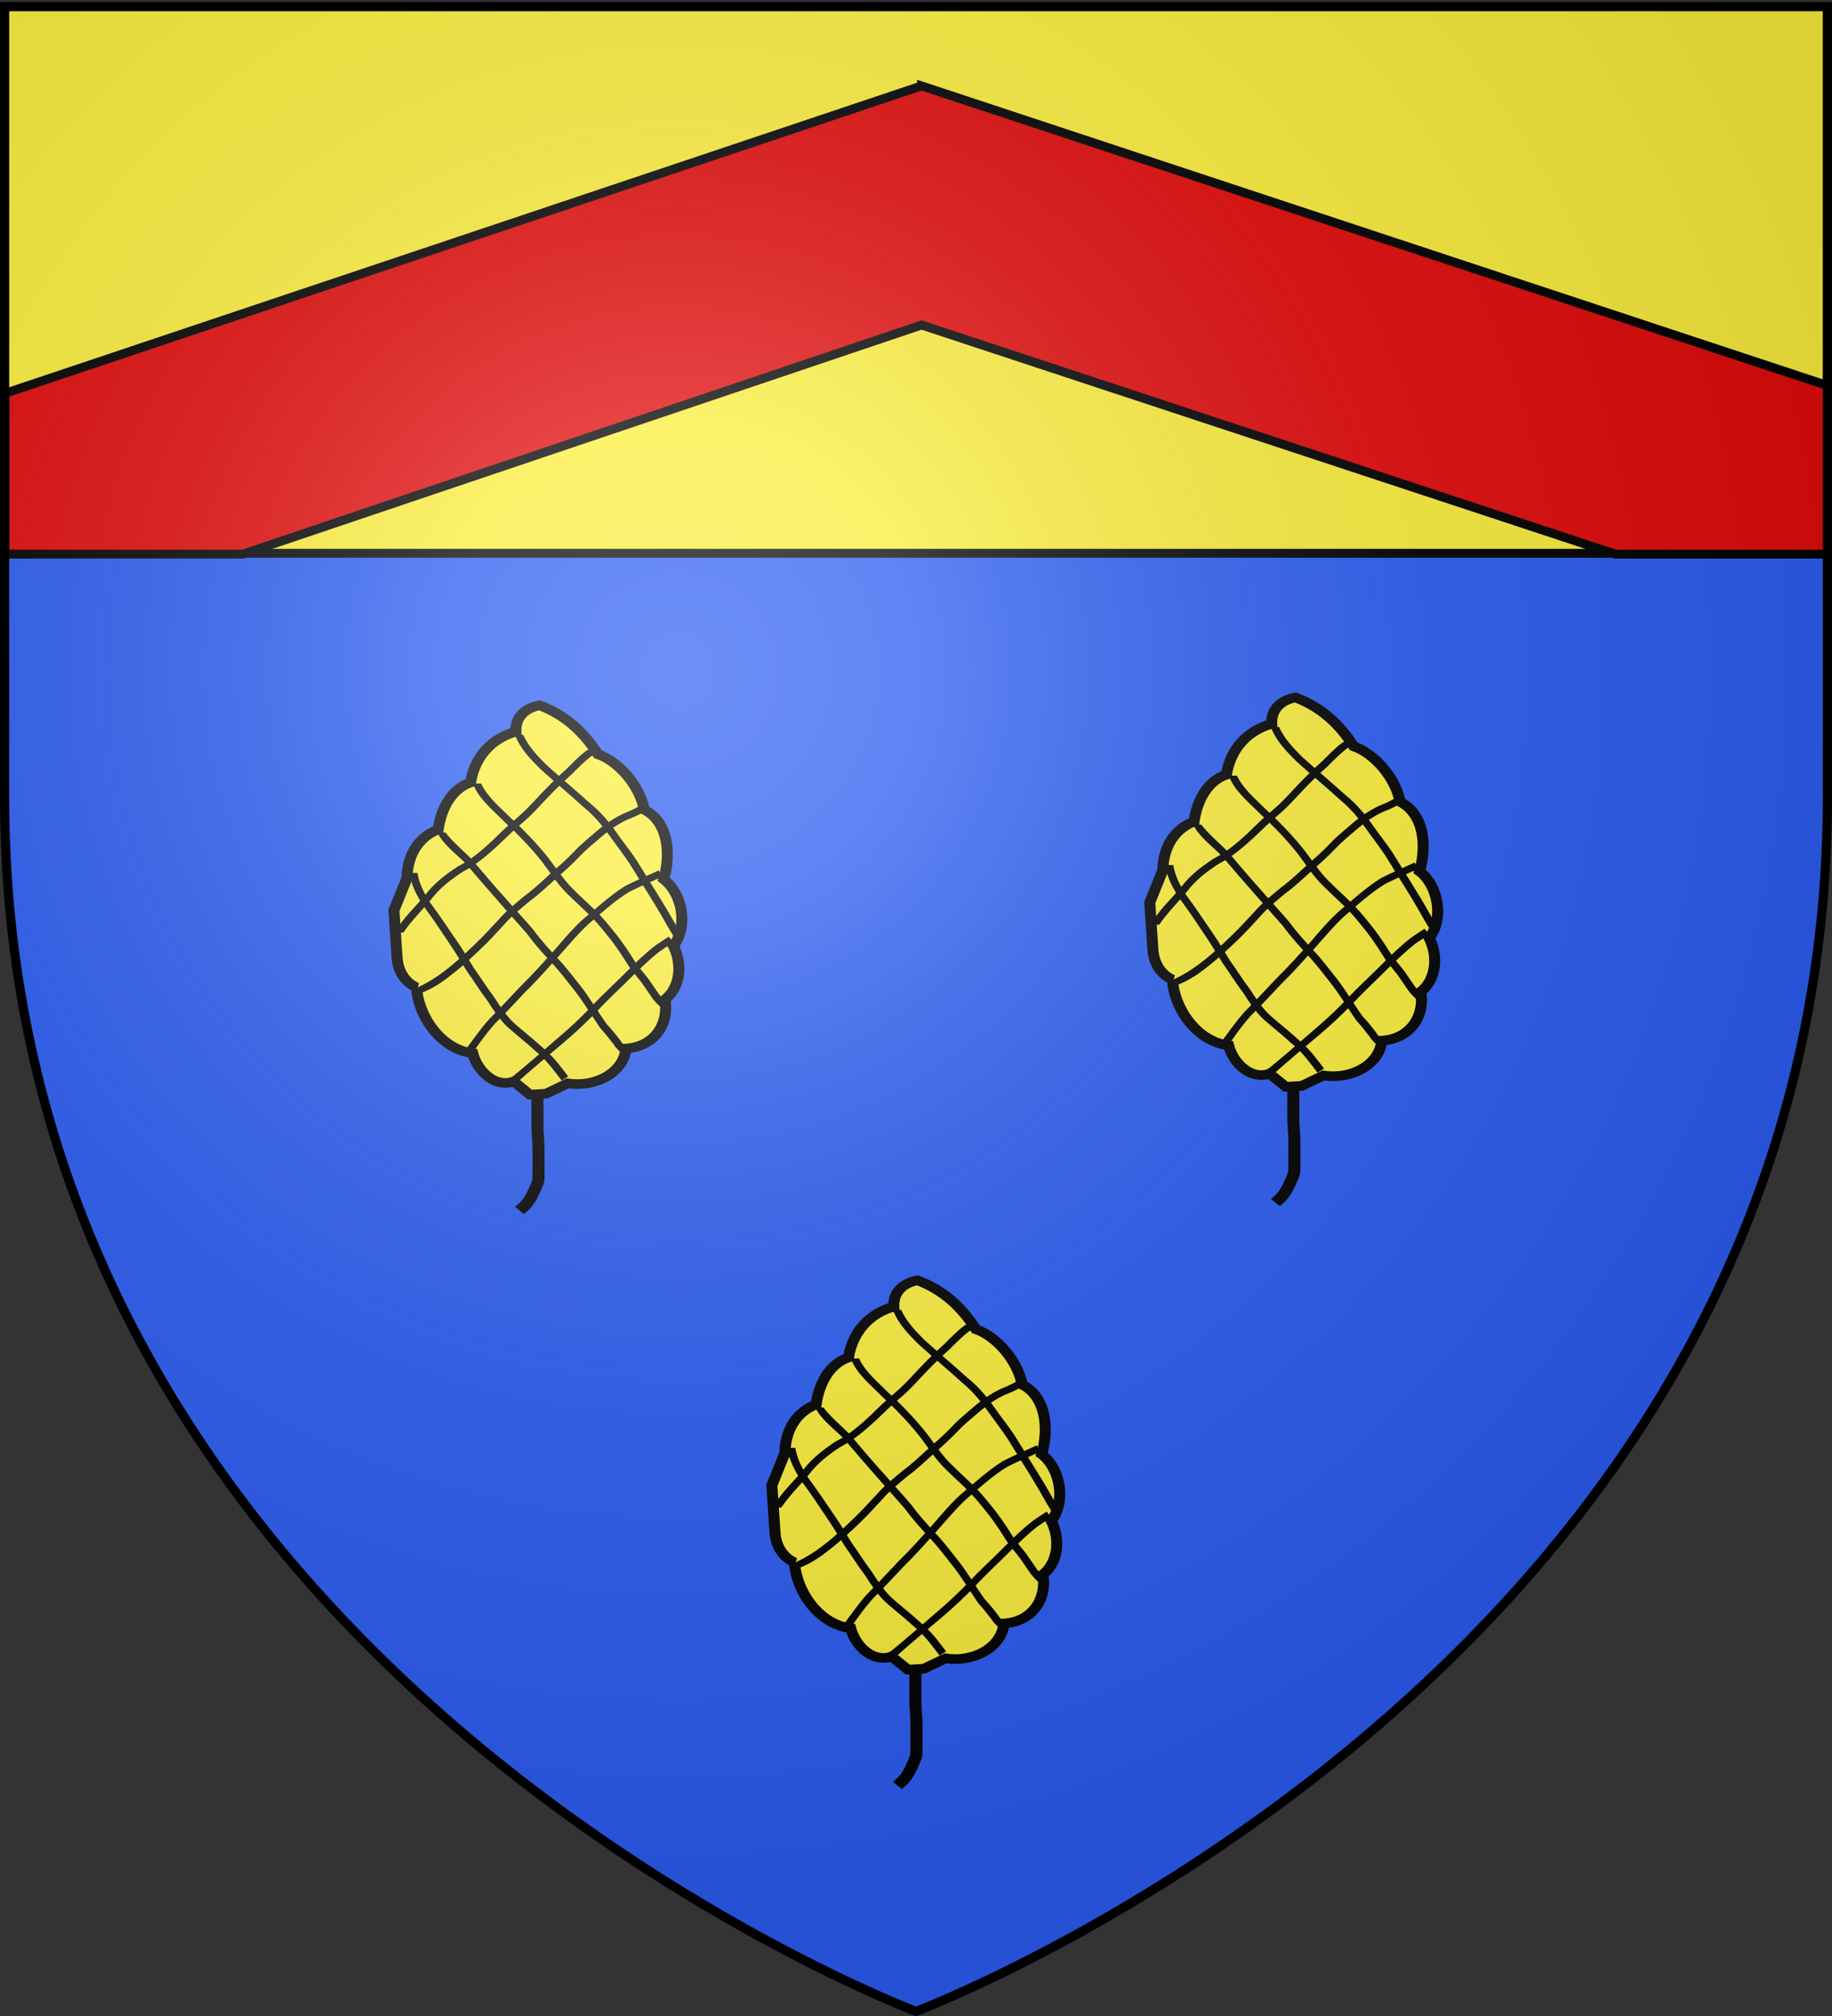 <svg xmlns="http://www.w3.org/2000/svg" xmlns:xlink="http://www.w3.org/1999/xlink" height="660" width="600" version="1.0"><rect width="100%" height="100%" fill="#333333" stroke="none"/><defs><radialGradient xlink:href="#a" id="b" gradientUnits="userSpaceOnUse" gradientTransform="matrix(1.353 0 0 1.349 -77.63 -85.747)" cx="221.445" cy="226.331" fx="221.445" fy="226.331" r="300"/><linearGradient id="a"><stop style="stop-color:white;stop-opacity:.314" offset="0"/><stop offset=".19" style="stop-color:white;stop-opacity:.251"/><stop style="stop-color:#6b6b6b;stop-opacity:.125" offset=".6"/><stop style="stop-color:black;stop-opacity:.125" offset="1"/></linearGradient></defs><g style="display:inline"><path style="fill:#2b5df2;fill-opacity:1;fill-rule:evenodd;stroke:none" d="M300 658.5s298.5-112.32 298.5-397.772V2.176H1.5v258.552C1.5 546.18 300 658.5 300 658.5z"/><g style="fill:#fcef3c;fill-opacity:1;display:inline"><path style="fill:#fcef3c;fill-opacity:1;fill-rule:nonzero;stroke:#000;stroke-width:2.902;stroke-miterlimit:4;stroke-opacity:1;stroke-dasharray:none" d="M1.532 2.114h596.466v179.009H1.532z" transform="matrix(1.001 0 0 1 -.081 .014)"/></g><path style="fill:#e20909;fill-opacity:1;fill-rule:nonzero;stroke:#000;stroke-width:2.905;stroke-miterlimit:4;stroke-opacity:1;stroke-dasharray:none" d="M301.817 28.121 1.661 128.777v52.625h77.906l222.25-75 227.219 75h69.718V126.31L301.817 28.12z"/></g><g style="display:inline"><g style="display:inline"><path d="M56.701 469.686c2.172-47.779 35.291-106.959 84.698-114.017 7.601-32.576 34.748-60.266 61.895-48.864l24.432-22.803 24.432 1.628 32.576 17.917c42.35-7.6 84.698 19.003 87.956 60.266 47.235 3.8 65.152 48.321 58.637 84.698 23.889 21.174 26.604 61.895 13.03 92.842 22.804 35.29 13.03 91.756-14.66 115.645 11.402 45.064 6.516 99.9-29.318 120.532-7.058 41.806-38.548 83.612-70.038 96.1-21.175 38.005-48.864 67.866-87.956 84.697-18.46-3.8-36.92-17.374-35.834-45.606-35.833-11.402-61.894-42.35-68.41-87.956-27.689-10.859-43.977-42.892-48.864-81.44-27.146-11.945-46.15-40.177-47.235-84.698l-19.546-55.38c1.63-28.232 3.258-56.465 4.887-84.697 1.629-17.917 9.773-39.092 29.318-48.864z" style="fill:#fcef3c;fill-opacity:1;fill-rule:evenodd;stroke:#000;stroke-width:16.621px;stroke-linecap:butt;stroke-linejoin:miter;stroke-opacity:1" transform="matrix(.217 0 0 -.189 124.136 412.036)"/><path d="M45.63 668.01c2.934-20.656 11.643-40.464 22.141-58.378 14.143-21.64 26.965-44.072 39.911-66.43 8.761-14.609 16.37-29.86 24.614-44.772 10.757-17.38 20.38-35.354 31.666-52.407 8.585-15.558 17.305-30.636 29.065-44.008 14.168-14.636 29.563-28.078 43.482-42.951 10.881-10.214 19.896-21.837 28.077-34.23 3.851-5.366 7.379-10.944 11.028-16.44l9.847 7.14c-3.528 5.34-6.923 10.776-10.72 15.94-8.363 13.07-18.418 24.776-29.448 35.685-13.905 14.798-29.45 27.996-43.34 42.824-11.352 12.925-19.662 27.578-28.036 42.56-11.145 16.756-20.606 34.453-31.235 51.53-8.256 15.055-15.683 30.559-24.714 45.163-13.142 22.234-26.148 44.547-40.157 66.256-9.373 16.129-17.328 33.958-19.812 52.518H45.631zM87.98 738.049c8.922-21.015 28.206-36.712 43.008-53.912 16.973-22.986 34.145-45.86 51.6-68.49 13.426-17.936 27.485-35.386 40.96-53.281 11.094-17.536 23.94-33.787 36.905-49.954 12.521-15.054 23.134-31.542 34.282-47.61 14.353-20.912 26.034-43.466 38.97-65.24 7.095-9.122 13.76-18.503 20.174-28.147 2.545-4.917 6.05-9.068 9.842-13.034l8.414 8.907c-3.071 3.318-6.033 6.642-8.108 10.74-6.27 9.579-12.807 18.91-20.127 27.696-13.636 21.716-25.11 44.741-39.454 66.016-11.438 16.119-21.971 32.903-34.683 48.08-12.902 16.027-25.684 32.141-36.711 49.545-13.308 18.15-27.812 35.43-41.22 53.513-17.884 22.532-34.849 45.805-51.96 68.915-13.045 15.12-29.205 30.37-39.524 46.256H87.98zM141.718 822.942c8.09-26.135 30.213-46.202 47.756-66.575 20.247-21.555 39.284-44.02 56.107-68.352 12.535-18.723 23.01-38.5 37.972-55.452 12.849-14.723 26.64-28.578 39.315-43.459 10.368-12.687 19.652-26.3 28.99-39.78 8.291-12.96 16.184-26.205 23.42-39.788 6.152-11.38 14.372-21.314 21.419-32.122 5.287-8.778 10.663-17.516 15.769-26.407 3.54-5.442 7.699-10.343 12.13-15.064.123-.746.542-1.194.885-1.947l10.767 5.872c-.863 1.451-1.37 3.1-2.58 4.337-3.875 4.124-7.609 8.315-10.72 13.067-5.24 8.926-10.718 17.725-16.015 26.615-6.92 10.513-14.856 20.241-21.049 31.215-7.393 14.001-15.572 27.56-24.094 40.903-9.55 13.88-19.205 27.784-29.84 40.835-12.787 14.903-26.664 28.807-39.509 43.653-14.64 16.59-24.895 35.933-37.292 54.18-17.194 24.562-36.316 47.5-56.945 69.268-15.99 18.296-34.96 36.254-44.093 59h-12.393zM205.266 907.25c7.173-23.204 23.376-42.448 39.241-60.368 21.667-22.383 44.257-43.863 65.76-66.411 14.98-14.18 26.9-30.657 37.748-48.068 9.908-16.056 20.482-31.623 29.962-47.928 6.746-12.03 12.96-24.336 19.556-36.44 6.987-12.409 13.562-25.034 20.311-37.576 5.71-10.56 10.897-21.358 16.275-32.086 3.469-7.553 7.872-14.597 11.437-22.087.187-.917.636-1.744.954-2.615l11.284 4.76c-.325.873-1.004 1.604-.974 2.62-3.767 7.751-8.221 15.126-11.924 22.921-5.493 10.78-10.705 21.674-16.536 32.28-6.766 12.553-13.318 25.204-20.269 37.655-6.645 12.127-12.953 24.439-19.656 36.543-9.572 16.424-20.578 31.878-30.375 48.179-11.239 18.17-23.587 35.334-39.414 49.89-21.545 22.275-43.815 43.83-65.44 66.02-14.068 16.075-27.719 32.614-35.597 52.71h-12.343z" style="fill:#000;fill-opacity:1;fill-rule:nonzero;stroke:none" transform="matrix(.217 0 0 -.189 124.136 412.036)"/><path d="M60.154 458.603C79.53 466.15 96.43 479.45 111.52 493.66c15.29 13.486 28.998 28.55 42.767 43.542 12.451 13.323 23.453 27.893 35.034 42 11.223 14.997 25.234 27.493 38.655 40.445 13.71 11.445 25.662 24.734 38.113 37.534 12.74 12.793 25.264 25.736 36.85 39.596 10.139 12.498 22.125 23.16 33.402 34.55 11.517 11.291 23.958 21.236 38.202 28.826 8.458 3.649 16.35 7.814 24.04 12.83.521.472 1.207.61 1.81.914l-5.122 11.116c-1.064-.558-2.213-.955-3.192-1.675-7.528-4.735-14.94-9.123-23.228-12.568-15.273-8.365-28.785-19.066-41.255-31.212-11.406-11.547-23.558-22.351-33.678-35.136-11.361-13.757-24.041-26.192-36.475-38.958-12.211-12.818-24.224-25.85-37.776-37.244-13.754-13.245-28.013-26.138-39.476-41.502-11.418-13.949-22.495-28.166-34.695-41.417-13.487-14.879-27.021-29.72-42.062-43.07-12.371-11.692-31.253-25.495-43.281-31.235v-12.393zM36.812 564.74c12.25 20.866 28.575 39.115 42.762 58.71 12.224 18.435 28.864 33.12 46.42 46.297 20.685 12.062 37.423 29.194 53.929 46.28 11.466 12.657 22.744 25.575 35.089 37.385 15.078 14.218 27.545 30.765 40.711 46.68 11.215 13.286 22.732 26.403 35.027 38.71 9.238 10.68 18.327 21.361 28.842 30.792 1.224 1.009 2.675 1.655 4.015 2.484l-6.14 10.53c-1.77-1.133-3.704-2.02-5.311-3.399-11.013-9.627-20.23-20.95-29.899-31.883-12.483-12.67-24.237-26.088-35.678-39.695-12.781-15.525-24.976-31.574-39.598-45.47-12.516-12.005-24.24-24.897-35.67-37.93-15.817-16.84-32.184-33.246-52.315-44.947-18.508-13.931-36.104-29.48-48.92-48.997-15.358-21.455-35.186-41.44-45.607-65.546h12.343zM136.2 348.228c12.356 19.831 24.228 40.15 38.674 58.617 16.14 18.377 31.46 37.414 46.99 56.293 18.218 20.317 34.624 42.044 51.5 63.462 13.83 17.716 26.923 36.028 42.365 52.41 19.742 19.463 39.067 40.048 61.795 56.11 14.28 8.494 29.326 15.676 44.108 23.265 2.144 1.107 4.25 2.287 6.362 3.453l-5.99 10.627c-2.065-1.156-4.137-2.298-6.209-3.442-14.976-8.04-30.395-15.284-44.956-24.042-23.15-16.939-43-38.089-63.651-57.883-15.776-16.59-29.16-35.116-42.918-53.363-16.743-21.428-33.44-42.78-51.488-63.133-15.581-18.971-31.043-38.023-47.115-56.59-14.008-18.084-25.751-38.006-38.224-57.028l8.756-8.756zM207.167 303.896c23.278 23.99 47.486 47.088 71.537 70.308 17.66 17.03 34.246 35.09 50.062 53.844 17.584 21.83 37.03 42.037 55.334 63.25 12.535 13.71 24.703 27.494 38.56 39.89 6.964 5.89 14.467 11.142 21.737 16.657l-7.136 9.85c-7.627-5.78-15.496-11.288-22.694-17.599-14.086-12.88-26.728-26.902-39.313-41.242-18.109-21.426-37.975-41.283-55.45-63.246-15.58-18.463-31.942-36.206-49.325-52.986-24.22-23.95-48.13-48.228-73.147-71.35l9.835-7.376zM229.852 285.24c.29-8.966.157-17.945.154-26.916.033-10.77.05-21.54.033-32.311.232-11.54 1.496-22.972 1.62-34.536-.03-9.864-.009-19.728.01-29.592-.057-8.66.168-17.365-.41-25.974-2.352-7.24-5.13-14.367-8.123-21.349-2.555-6.186-5.746-11.615-9.814-16.832-2.677-2.718-5.39-5.403-8.079-8.117l13.52-12.491c2.903 2.946 5.88 5.827 8.686 8.88 5.021 6.374 8.978 13.133 12.188 20.599 3.673 8.6 7.186 17.353 9.69 26.376.848 9.6.522 19.254.517 28.907.021 9.914.082 19.828.004 29.742-.211 11.501-1.368 22.91-1.631 34.387-.018 10.77 0 21.54.032 32.31-.003 8.972-.136 17.951.155 26.918h-18.552z" style="fill:#000;fill-opacity:1;fill-rule:nonzero;stroke:none" transform="matrix(.217 0 0 -.189 124.136 412.036)"/><path style="fill:#fcef3c;fill-opacity:1;fill-rule:evenodd;stroke:#000;stroke-width:16.621px;stroke-linecap:butt;stroke-linejoin:miter;stroke-opacity:1" d="M56.701 469.686c2.172-47.779 35.291-106.959 84.698-114.017 7.601-32.576 34.748-60.266 61.895-48.864l24.432-22.803 24.432 1.628 32.576 17.917c42.35-7.6 84.698 19.003 87.956 60.266 47.235 3.8 65.152 48.321 58.637 84.698 23.889 21.174 26.604 61.895 13.03 92.842 22.804 35.29 13.03 91.756-14.66 115.645 11.402 45.064 6.516 99.9-29.318 120.532-7.058 41.806-38.548 83.612-70.038 96.1-21.175 38.005-48.864 67.866-87.956 84.697-18.46-3.8-36.92-17.374-35.834-45.606-35.833-11.402-61.894-42.35-68.41-87.956-27.689-10.859-43.977-42.892-48.864-81.44-27.146-11.945-46.15-40.177-47.235-84.698l-19.546-55.38c1.63-28.232 3.258-56.465 4.887-84.697 1.629-17.917 9.773-39.092 29.318-48.864z" transform="matrix(.217 0 0 -.189 371.68 409.458)"/><path style="fill:#000;fill-opacity:1;fill-rule:nonzero;stroke:none" d="M45.63 668.01c2.934-20.656 11.643-40.464 22.141-58.378 14.143-21.64 26.965-44.072 39.911-66.43 8.761-14.609 16.37-29.86 24.614-44.772 10.757-17.38 20.38-35.354 31.666-52.407 8.585-15.558 17.305-30.636 29.065-44.008 14.168-14.636 29.563-28.078 43.482-42.951 10.881-10.214 19.896-21.837 28.077-34.23 3.851-5.366 7.379-10.944 11.028-16.44l9.847 7.14c-3.528 5.34-6.923 10.776-10.72 15.94-8.363 13.07-18.418 24.776-29.448 35.685-13.905 14.798-29.45 27.996-43.34 42.824-11.352 12.925-19.662 27.578-28.036 42.56-11.145 16.756-20.606 34.453-31.235 51.53-8.256 15.055-15.683 30.559-24.714 45.163-13.142 22.234-26.148 44.547-40.157 66.256-9.373 16.129-17.328 33.958-19.812 52.518H45.631zM87.98 738.049c8.922-21.015 28.206-36.712 43.008-53.912 16.973-22.986 34.145-45.86 51.6-68.49 13.426-17.936 27.485-35.386 40.96-53.281 11.094-17.536 23.94-33.787 36.905-49.954 12.521-15.054 23.134-31.542 34.282-47.61 14.353-20.912 26.034-43.466 38.97-65.24 7.095-9.122 13.76-18.503 20.174-28.147 2.545-4.917 6.05-9.068 9.842-13.034l8.414 8.907c-3.071 3.318-6.033 6.642-8.108 10.74-6.27 9.579-12.807 18.91-20.127 27.696-13.636 21.716-25.11 44.741-39.454 66.016-11.438 16.119-21.971 32.903-34.683 48.08-12.902 16.027-25.684 32.141-36.711 49.545-13.308 18.15-27.812 35.43-41.22 53.513-17.884 22.532-34.849 45.805-51.96 68.915-13.045 15.12-29.205 30.37-39.524 46.256H87.98zM141.718 822.942c8.09-26.135 30.213-46.202 47.756-66.575 20.247-21.555 39.284-44.02 56.107-68.352 12.535-18.723 23.01-38.5 37.972-55.452 12.849-14.723 26.64-28.578 39.315-43.459 10.368-12.687 19.652-26.3 28.99-39.78 8.291-12.96 16.184-26.205 23.42-39.788 6.152-11.38 14.372-21.314 21.419-32.122 5.287-8.778 10.663-17.516 15.769-26.407 3.54-5.442 7.699-10.343 12.13-15.064.123-.746.542-1.194.885-1.947l10.767 5.872c-.863 1.451-1.37 3.1-2.58 4.337-3.875 4.124-7.609 8.315-10.72 13.067-5.24 8.926-10.718 17.725-16.015 26.615-6.92 10.513-14.856 20.241-21.049 31.215-7.393 14.001-15.572 27.56-24.094 40.903-9.55 13.88-19.205 27.784-29.84 40.835-12.787 14.903-26.664 28.807-39.509 43.653-14.64 16.59-24.895 35.933-37.292 54.18-17.194 24.562-36.316 47.5-56.945 69.268-15.99 18.296-34.96 36.254-44.093 59h-12.393zM205.266 907.25c7.173-23.204 23.376-42.448 39.241-60.368 21.667-22.383 44.257-43.863 65.76-66.411 14.98-14.18 26.9-30.657 37.748-48.068 9.908-16.056 20.482-31.623 29.962-47.928 6.746-12.03 12.96-24.336 19.556-36.44 6.987-12.409 13.562-25.034 20.311-37.576 5.71-10.56 10.897-21.358 16.275-32.086 3.469-7.553 7.872-14.597 11.437-22.087.187-.917.636-1.744.954-2.615l11.284 4.76c-.325.873-1.004 1.604-.974 2.62-3.767 7.751-8.221 15.126-11.924 22.921-5.493 10.78-10.705 21.674-16.536 32.28-6.766 12.553-13.318 25.204-20.269 37.655-6.645 12.127-12.953 24.439-19.656 36.543-9.572 16.424-20.578 31.878-30.375 48.179-11.239 18.17-23.587 35.334-39.414 49.89-21.545 22.275-43.815 43.83-65.44 66.02-14.068 16.075-27.719 32.614-35.597 52.71h-12.343z" transform="matrix(.217 0 0 -.189 371.68 409.458)"/><path style="fill:#000;fill-opacity:1;fill-rule:nonzero;stroke:none" d="M60.154 458.603C79.53 466.15 96.43 479.45 111.52 493.66c15.29 13.486 28.998 28.55 42.767 43.542 12.451 13.323 23.453 27.893 35.034 42 11.223 14.997 25.234 27.493 38.655 40.445 13.71 11.445 25.662 24.734 38.113 37.534 12.74 12.793 25.264 25.736 36.85 39.596 10.139 12.498 22.125 23.16 33.402 34.55 11.517 11.291 23.958 21.236 38.202 28.826 8.458 3.649 16.35 7.814 24.04 12.83.521.472 1.207.61 1.81.914l-5.122 11.116c-1.064-.558-2.213-.955-3.192-1.675-7.528-4.735-14.94-9.123-23.228-12.568-15.273-8.365-28.785-19.066-41.255-31.212-11.406-11.547-23.558-22.351-33.678-35.136-11.361-13.757-24.041-26.192-36.475-38.958-12.211-12.818-24.224-25.85-37.776-37.244-13.754-13.245-28.013-26.138-39.476-41.502-11.418-13.949-22.495-28.166-34.695-41.417-13.487-14.879-27.021-29.72-42.062-43.07-12.371-11.692-31.253-25.495-43.281-31.235v-12.393zM36.812 564.74c12.25 20.866 28.575 39.115 42.762 58.71 12.224 18.435 28.864 33.12 46.42 46.297 20.685 12.062 37.423 29.194 53.929 46.28 11.466 12.657 22.744 25.575 35.089 37.385 15.078 14.218 27.545 30.765 40.711 46.68 11.215 13.286 22.732 26.403 35.027 38.71 9.238 10.68 18.327 21.361 28.842 30.792 1.224 1.009 2.675 1.655 4.015 2.484l-6.14 10.53c-1.77-1.133-3.704-2.02-5.311-3.399-11.013-9.627-20.23-20.95-29.899-31.883-12.483-12.67-24.237-26.088-35.678-39.695-12.781-15.525-24.976-31.574-39.598-45.47-12.516-12.005-24.24-24.897-35.67-37.93-15.817-16.84-32.184-33.246-52.315-44.947-18.508-13.931-36.104-29.48-48.92-48.997-15.358-21.455-35.186-41.44-45.607-65.546h12.343zM136.2 348.228c12.356 19.831 24.228 40.15 38.674 58.617 16.14 18.377 31.46 37.414 46.99 56.293 18.218 20.317 34.624 42.044 51.5 63.462 13.83 17.716 26.923 36.028 42.365 52.41 19.742 19.463 39.067 40.048 61.795 56.11 14.28 8.494 29.326 15.676 44.108 23.265 2.144 1.107 4.25 2.287 6.362 3.453l-5.99 10.627c-2.065-1.156-4.137-2.298-6.209-3.442-14.976-8.04-30.395-15.284-44.956-24.042-23.15-16.939-43-38.089-63.651-57.883-15.776-16.59-29.16-35.116-42.918-53.363-16.743-21.428-33.44-42.78-51.488-63.133-15.581-18.971-31.043-38.023-47.115-56.59-14.008-18.084-25.751-38.006-38.224-57.028l8.756-8.756zM207.167 303.896c23.278 23.99 47.486 47.088 71.537 70.308 17.66 17.03 34.246 35.09 50.062 53.844 17.584 21.83 37.03 42.037 55.334 63.25 12.535 13.71 24.703 27.494 38.56 39.89 6.964 5.89 14.467 11.142 21.737 16.657l-7.136 9.85c-7.627-5.78-15.496-11.288-22.694-17.599-14.086-12.88-26.728-26.902-39.313-41.242-18.109-21.426-37.975-41.283-55.45-63.246-15.58-18.463-31.942-36.206-49.325-52.986-24.22-23.95-48.13-48.228-73.147-71.35l9.835-7.376zM229.852 285.24c.29-8.966.157-17.945.154-26.916.033-10.77.05-21.54.033-32.311.232-11.54 1.496-22.972 1.62-34.536-.03-9.864-.009-19.728.01-29.592-.057-8.66.168-17.365-.41-25.974-2.352-7.24-5.13-14.367-8.123-21.349-2.555-6.186-5.746-11.615-9.814-16.832-2.677-2.718-5.39-5.403-8.079-8.117l13.52-12.491c2.903 2.946 5.88 5.827 8.686 8.88 5.021 6.374 8.978 13.133 12.188 20.599 3.673 8.6 7.186 17.353 9.69 26.376.848 9.6.522 19.254.517 28.907.021 9.914.082 19.828.004 29.742-.211 11.501-1.368 22.91-1.631 34.387-.018 10.77 0 21.54.032 32.31-.003 8.972-.136 17.951.155 26.918h-18.552z" transform="matrix(.217 0 0 -.189 371.68 409.458)"/></g><g style="display:inline"><path style="fill:#fcef3c;fill-opacity:1;fill-rule:evenodd;stroke:#000;stroke-width:16.621px;stroke-linecap:butt;stroke-linejoin:miter;stroke-opacity:1" d="M56.701 469.686c2.172-47.779 35.291-106.959 84.698-114.017 7.601-32.576 34.748-60.266 61.895-48.864l24.432-22.803 24.432 1.628 32.576 17.917c42.35-7.6 84.698 19.003 87.956 60.266 47.235 3.8 65.152 48.321 58.637 84.698 23.889 21.174 26.604 61.895 13.03 92.842 22.804 35.29 13.03 91.756-14.66 115.645 11.402 45.064 6.516 99.9-29.318 120.532-7.058 41.806-38.548 83.612-70.038 96.1-21.175 38.005-48.864 67.866-87.956 84.697-18.46-3.8-36.92-17.374-35.834-45.606-35.833-11.402-61.894-42.35-68.41-87.956-27.689-10.859-43.977-42.892-48.864-81.44-27.146-11.945-46.15-40.177-47.235-84.698l-19.546-55.38c1.63-28.232 3.258-56.465 4.887-84.697 1.629-17.917 9.773-39.092 29.318-48.864z" transform="matrix(.217 0 0 -.189 247.908 600.273)"/><path style="fill:#000;fill-opacity:1;fill-rule:nonzero;stroke:none" d="M45.63 668.01c2.934-20.656 11.643-40.464 22.141-58.378 14.143-21.64 26.965-44.072 39.911-66.43 8.761-14.609 16.37-29.86 24.614-44.772 10.757-17.38 20.38-35.354 31.666-52.407 8.585-15.558 17.305-30.636 29.065-44.008 14.168-14.636 29.563-28.078 43.482-42.951 10.881-10.214 19.896-21.837 28.077-34.23 3.851-5.366 7.379-10.944 11.028-16.44l9.847 7.14c-3.528 5.34-6.923 10.776-10.72 15.94-8.363 13.07-18.418 24.776-29.448 35.685-13.905 14.798-29.45 27.996-43.34 42.824-11.352 12.925-19.662 27.578-28.036 42.56-11.145 16.756-20.606 34.453-31.235 51.53-8.256 15.055-15.683 30.559-24.714 45.163-13.142 22.234-26.148 44.547-40.157 66.256-9.373 16.129-17.328 33.958-19.812 52.518H45.631zM87.98 738.049c8.922-21.015 28.206-36.712 43.008-53.912 16.973-22.986 34.145-45.86 51.6-68.49 13.426-17.936 27.485-35.386 40.96-53.281 11.094-17.536 23.94-33.787 36.905-49.954 12.521-15.054 23.134-31.542 34.282-47.61 14.353-20.912 26.034-43.466 38.97-65.24 7.095-9.122 13.76-18.503 20.174-28.147 2.545-4.917 6.05-9.068 9.842-13.034l8.414 8.907c-3.071 3.318-6.033 6.642-8.108 10.74-6.27 9.579-12.807 18.91-20.127 27.696-13.636 21.716-25.11 44.741-39.454 66.016-11.438 16.119-21.971 32.903-34.683 48.08-12.902 16.027-25.684 32.141-36.711 49.545-13.308 18.15-27.812 35.43-41.22 53.513-17.884 22.532-34.849 45.805-51.96 68.915-13.045 15.12-29.205 30.37-39.524 46.256H87.98zM141.718 822.942c8.09-26.135 30.213-46.202 47.756-66.575 20.247-21.555 39.284-44.02 56.107-68.352 12.535-18.723 23.01-38.5 37.972-55.452 12.849-14.723 26.64-28.578 39.315-43.459 10.368-12.687 19.652-26.3 28.99-39.78 8.291-12.96 16.184-26.205 23.42-39.788 6.152-11.38 14.372-21.314 21.419-32.122 5.287-8.778 10.663-17.516 15.769-26.407 3.54-5.442 7.699-10.343 12.13-15.064.123-.746.542-1.194.885-1.947l10.767 5.872c-.863 1.451-1.37 3.1-2.58 4.337-3.875 4.124-7.609 8.315-10.72 13.067-5.24 8.926-10.718 17.725-16.015 26.615-6.92 10.513-14.856 20.241-21.049 31.215-7.393 14.001-15.572 27.56-24.094 40.903-9.55 13.88-19.205 27.784-29.84 40.835-12.787 14.903-26.664 28.807-39.509 43.653-14.64 16.59-24.895 35.933-37.292 54.18-17.194 24.562-36.316 47.5-56.945 69.268-15.99 18.296-34.96 36.254-44.093 59h-12.393zM205.266 907.25c7.173-23.204 23.376-42.448 39.241-60.368 21.667-22.383 44.257-43.863 65.76-66.411 14.98-14.18 26.9-30.657 37.748-48.068 9.908-16.056 20.482-31.623 29.962-47.928 6.746-12.03 12.96-24.336 19.556-36.44 6.987-12.409 13.562-25.034 20.311-37.576 5.71-10.56 10.897-21.358 16.275-32.086 3.469-7.553 7.872-14.597 11.437-22.087.187-.917.636-1.744.954-2.615l11.284 4.76c-.325.873-1.004 1.604-.974 2.62-3.767 7.751-8.221 15.126-11.924 22.921-5.493 10.78-10.705 21.674-16.536 32.28-6.766 12.553-13.318 25.204-20.269 37.655-6.645 12.127-12.953 24.439-19.656 36.543-9.572 16.424-20.578 31.878-30.375 48.179-11.239 18.17-23.587 35.334-39.414 49.89-21.545 22.275-43.815 43.83-65.44 66.02-14.068 16.075-27.719 32.614-35.597 52.71h-12.343z" transform="matrix(.217 0 0 -.189 247.908 600.273)"/><path style="fill:#000;fill-opacity:1;fill-rule:nonzero;stroke:none" d="M60.154 458.603C79.53 466.15 96.43 479.45 111.52 493.66c15.29 13.486 28.998 28.55 42.767 43.542 12.451 13.323 23.453 27.893 35.034 42 11.223 14.997 25.234 27.493 38.655 40.445 13.71 11.445 25.662 24.734 38.113 37.534 12.74 12.793 25.264 25.736 36.85 39.596 10.139 12.498 22.125 23.16 33.402 34.55 11.517 11.291 23.958 21.236 38.202 28.826 8.458 3.649 16.35 7.814 24.04 12.83.521.472 1.207.61 1.81.914l-5.122 11.116c-1.064-.558-2.213-.955-3.192-1.675-7.528-4.735-14.94-9.123-23.228-12.568-15.273-8.365-28.785-19.066-41.255-31.212-11.406-11.547-23.558-22.351-33.678-35.136-11.361-13.757-24.041-26.192-36.475-38.958-12.211-12.818-24.224-25.85-37.776-37.244-13.754-13.245-28.013-26.138-39.476-41.502-11.418-13.949-22.495-28.166-34.695-41.417-13.487-14.879-27.021-29.72-42.062-43.07-12.371-11.692-31.253-25.495-43.281-31.235v-12.393zM36.812 564.74c12.25 20.866 28.575 39.115 42.762 58.71 12.224 18.435 28.864 33.12 46.42 46.297 20.685 12.062 37.423 29.194 53.929 46.28 11.466 12.657 22.744 25.575 35.089 37.385 15.078 14.218 27.545 30.765 40.711 46.68 11.215 13.286 22.732 26.403 35.027 38.71 9.238 10.68 18.327 21.361 28.842 30.792 1.224 1.009 2.675 1.655 4.015 2.484l-6.14 10.53c-1.77-1.133-3.704-2.02-5.311-3.399-11.013-9.627-20.23-20.95-29.899-31.883-12.483-12.67-24.237-26.088-35.678-39.695-12.781-15.525-24.976-31.574-39.598-45.47-12.516-12.005-24.24-24.897-35.67-37.93-15.817-16.84-32.184-33.246-52.315-44.947-18.508-13.931-36.104-29.48-48.92-48.997-15.358-21.455-35.186-41.44-45.607-65.546h12.343zM136.2 348.228c12.356 19.831 24.228 40.15 38.674 58.617 16.14 18.377 31.46 37.414 46.99 56.293 18.218 20.317 34.624 42.044 51.5 63.462 13.83 17.716 26.923 36.028 42.365 52.41 19.742 19.463 39.067 40.048 61.795 56.11 14.28 8.494 29.326 15.676 44.108 23.265 2.144 1.107 4.25 2.287 6.362 3.453l-5.99 10.627c-2.065-1.156-4.137-2.298-6.209-3.442-14.976-8.04-30.395-15.284-44.956-24.042-23.15-16.939-43-38.089-63.651-57.883-15.776-16.59-29.16-35.116-42.918-53.363-16.743-21.428-33.44-42.78-51.488-63.133-15.581-18.971-31.043-38.023-47.115-56.59-14.008-18.084-25.751-38.006-38.224-57.028l8.756-8.756zM207.167 303.896c23.278 23.99 47.486 47.088 71.537 70.308 17.66 17.03 34.246 35.09 50.062 53.844 17.584 21.83 37.03 42.037 55.334 63.25 12.535 13.71 24.703 27.494 38.56 39.89 6.964 5.89 14.467 11.142 21.737 16.657l-7.136 9.85c-7.627-5.78-15.496-11.288-22.694-17.599-14.086-12.88-26.728-26.902-39.313-41.242-18.109-21.426-37.975-41.283-55.45-63.246-15.58-18.463-31.942-36.206-49.325-52.986-24.22-23.95-48.13-48.228-73.147-71.35l9.835-7.376zM229.852 285.24c.29-8.966.157-17.945.154-26.916.033-10.77.05-21.54.033-32.311.232-11.54 1.496-22.972 1.62-34.536-.03-9.864-.009-19.728.01-29.592-.057-8.66.168-17.365-.41-25.974-2.352-7.24-5.13-14.367-8.123-21.349-2.555-6.186-5.746-11.615-9.814-16.832-2.677-2.718-5.39-5.403-8.079-8.117l13.52-12.491c2.903 2.946 5.88 5.827 8.686 8.88 5.021 6.374 8.978 13.133 12.188 20.599 3.673 8.6 7.186 17.353 9.69 26.376.848 9.6.522 19.254.517 28.907.021 9.914.082 19.828.004 29.742-.211 11.501-1.368 22.91-1.631 34.387-.018 10.77 0 21.54.032 32.31-.003 8.972-.136 17.951.155 26.918h-18.552z" transform="matrix(.217 0 0 -.189 247.908 600.273)"/></g></g><g style="display:inline"><path d="M300 658.5s298.5-112.32 298.5-397.772V2.176H1.5v258.552C1.5 546.18 300 658.5 300 658.5z" style="fill:url(#b);fill-opacity:1;fill-rule:evenodd;stroke:none"/></g><g style="display:inline"><path d="M300 658.5S1.5 546.18 1.5 260.728V2.176h597v258.552C598.5 546.18 300 658.5 300 658.5z" style="fill:none;stroke:#000;stroke-width:3;stroke-linecap:butt;stroke-linejoin:miter;stroke-miterlimit:4;stroke-opacity:1;stroke-dasharray:none"/></g></svg>